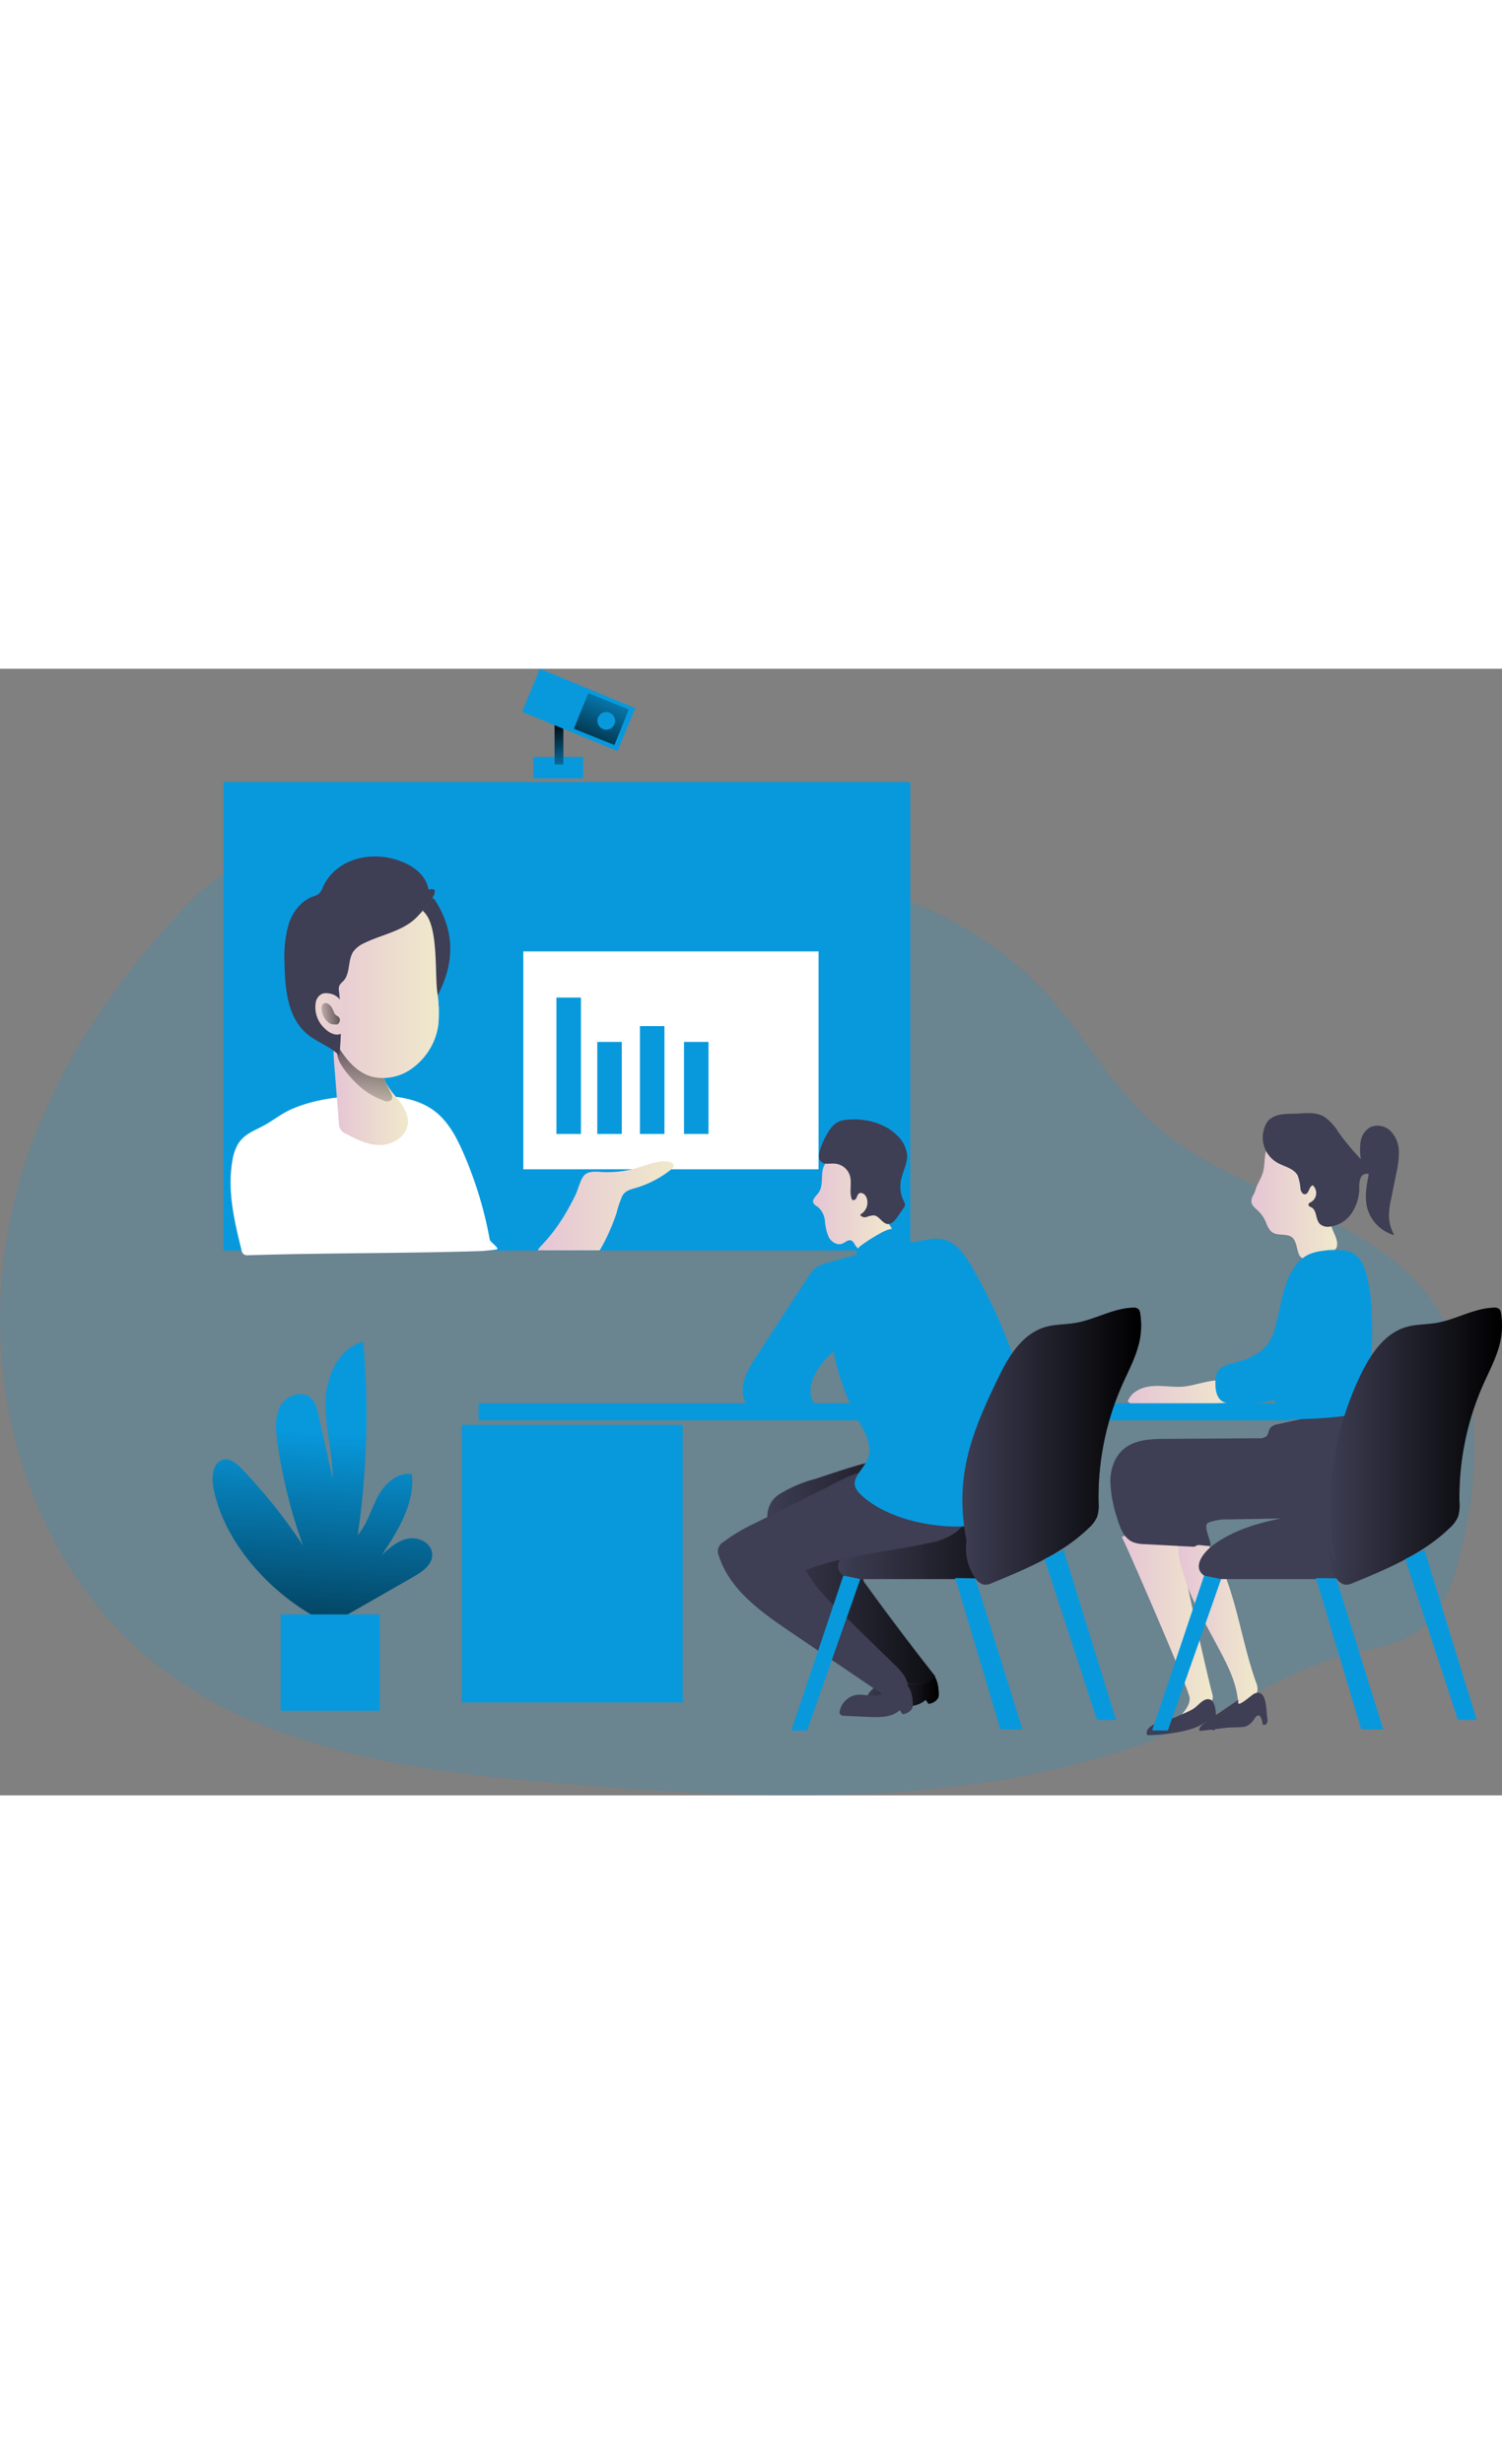 <svg id="Layer_1" data-name="Layer 1" xmlns="http://www.w3.org/2000/svg" xmlns:xlink="http://www.w3.org/1999/xlink" viewBox="0 0 393.7 295.14" data-imageid="online-presentation-monochromatic" imageName="Online Presentation" class="illustrations_image" style="width: 180px;"><rect x="0" y="0" width="393.7" height="295.14" fill="#808080" stroke="none"/><defs><linearGradient id="linear-gradient" x1="252.53" y1="305.05" x2="271.7" y2="305.05" gradientUnits="userSpaceOnUse"><stop offset="0" stop-opacity="0"/><stop offset="0.99"/></linearGradient><linearGradient id="linear-gradient-2" x1="226.87" y1="273.85" x2="282.84" y2="273.85" xlink:href="#linear-gradient"/><linearGradient id="linear-gradient-3" x1="245.3" y1="264.59" x2="304.04" y2="264.59" xlink:href="#linear-gradient"/><linearGradient id="linear-gradient-4" x1="319.66" y1="287.4" x2="343.54" y2="287.4" gradientUnits="userSpaceOnUse"><stop offset="0" stop-color="#e5c5d5"/><stop offset="0.42" stop-color="#ead4d1"/><stop offset="1" stop-color="#f0e9cb"/></linearGradient><linearGradient id="linear-gradient-5" x1="334.51" y1="287.76" x2="355.27" y2="287.76" xlink:href="#linear-gradient-4"/><linearGradient id="linear-gradient-6" x1="321.3" y1="227.31" x2="349.79" y2="227.31" xlink:href="#linear-gradient-4"/><linearGradient id="linear-gradient-7" x1="113.1" y1="145.64" x2="132.58" y2="145.64" xlink:href="#linear-gradient-4"/><linearGradient id="linear-gradient-8" x1="118.84" y1="156.13" x2="125.18" y2="123.86" xlink:href="#linear-gradient"/><linearGradient id="linear-gradient-9" x1="238.77" y1="177.61" x2="259.96" y2="177.61" xlink:href="#linear-gradient-4"/><linearGradient id="linear-gradient-10" x1="277.91" y1="241.28" x2="324.77" y2="241.28" xlink:href="#linear-gradient"/><linearGradient id="linear-gradient-11" x1="107.29" y1="120.4" x2="140.72" y2="120.4" xlink:href="#linear-gradient-4"/><linearGradient id="linear-gradient-12" x1="166.6" y1="178.3" x2="202.25" y2="178.3" xlink:href="#linear-gradient-4"/><linearGradient id="linear-gradient-13" x1="146.64" y1="30" x2="146.42" y2="13.18" xlink:href="#linear-gradient"/><linearGradient id="linear-gradient-14" x1="162.08" y1="2.99" x2="151.46" y2="27.27" xlink:href="#linear-gradient"/><linearGradient id="linear-gradient-15" x1="353.63" y1="176.09" x2="376.17" y2="176.09" xlink:href="#linear-gradient-4"/><linearGradient id="linear-gradient-16" x1="111.52" y1="237.24" x2="105.89" y2="326.96" xlink:href="#linear-gradient"/><linearGradient id="linear-gradient-17" x1="122.97" y1="131.97" x2="93.1" y2="120.28" xlink:href="#linear-gradient-4"/><linearGradient id="linear-gradient-18" x1="107.73" y1="128.47" x2="119.5" y2="127.04" xlink:href="#linear-gradient"/><linearGradient id="linear-gradient-19" x1="373.42" y1="241.28" x2="419.34" y2="241.28" xlink:href="#linear-gradient"/></defs><title>Online Presentation</title><path d="M27.41,186.85c-6.87,40.38,6.38,85,38.26,110.77,29.6,23.88,69.76,28.85,107.65,32,57.61,4.82,118.28,7.07,170.31-18.13C355,306,365.94,299.19,378.17,296c7-1.84,14.57-2.62,20.19-7.12s8-11.61,9.82-18.48c6.08-23.41,6.41-50.53-8.78-69.35-17.85-22.12-50.79-25.61-71.86-44.67-10.69-9.68-17.65-22.77-27.36-33.42C269.9,89.69,219.83,85.84,174.9,84.26,138.53,83,101,71.63,74.43,99.62,51.35,123.93,32.86,153.26,27.41,186.85Z" transform="translate(-25.64 -37.55)" fill="#0899dd" opacity="0.18" style="isolation:isolate" class="target-color"/><path d="M271.7,305.92a2.88,2.88,0,0,1-.2,1.34,3.37,3.37,0,0,1-2.49,1.46l-.75-1.05c-1.95,1.82-4.91,1.87-7.57,1.77-2.33-.08-4.65-.2-7-.32a1.31,1.31,0,0,1-1.06-.39,1.15,1.15,0,0,1-.08-.84,5.39,5.39,0,0,1,4.58-4.25c1.78-.19,3.61.54,5.36.15,2.28-.51,3.95-3.1,6.33-3.15S271.64,304.09,271.7,305.92Z" transform="translate(-25.64 -37.55)" fill="#3e3e54"/><path d="M271.7,305.92a2.88,2.88,0,0,1-.2,1.34,3.37,3.37,0,0,1-2.49,1.46l-.75-1.05c-1.95,1.82-4.91,1.87-7.57,1.77-2.33-.08-4.65-.2-7-.32a1.31,1.31,0,0,1-1.06-.39,1.15,1.15,0,0,1-.08-.84,5.39,5.39,0,0,1,4.58-4.25c1.78-.19,3.61.54,5.36.15,2.28-.51,3.95-3.1,6.33-3.15S271.64,304.09,271.7,305.92Z" transform="translate(-25.64 -37.55)" fill="url(#linear-gradient)"/><path d="M239.24,249.8a35.3,35.3,0,0,0-9.23,3.94,7.77,7.77,0,0,0-2.12,2,7.52,7.52,0,0,0-1.13,4.05c-.23,7.74,5.58,14.18,11,19.7l17.86,18.15c2.06,2.1,4.21,4.25,6.94,5.33s6.22.83,8.14-1.4q-9.41-11.92-18.28-24.26a2.19,2.19,0,0,1-.59-1.92c.33-.91,1.58-1,2.55-.87a29.77,29.77,0,0,0,25.27-11c1.93-2.44,3.52-5.5,2.93-8.56-.52-2.71-2.66-4.82-4.94-6.38C265.2,240.05,252,245.72,239.24,249.8Z" transform="translate(-25.64 -37.55)" fill="#3e3e54"/><path d="M239.35,249.81a35.45,35.45,0,0,0-9.23,3.94,7.77,7.77,0,0,0-2.12,2,7.43,7.43,0,0,0-1.12,4c-.24,7.74,5.58,14.18,11,19.7l17.86,18.15c2.07,2.09,4.21,4.24,6.94,5.33s6.23.83,8.14-1.4q-9.39-11.94-18.27-24.26a2.2,2.2,0,0,1-.6-1.92c.33-.91,1.59-.95,2.55-.87a29.74,29.74,0,0,0,25.27-11c1.93-2.45,3.53-5.51,2.94-8.56-.53-2.72-2.67-4.83-5-6.38C265.31,240.05,252.15,245.73,239.35,249.81Z" transform="translate(-25.64 -37.55)" fill="url(#linear-gradient-2)"/><path d="M246.69,275.12a7.71,7.71,0,0,0,4.46.91l27.34,0a12.48,12.48,0,0,0,5.16-.74,13.34,13.34,0,0,0,3.62-2.83,100.89,100.89,0,0,1,15.83-12.56A2,2,0,0,0,304,259a1.57,1.57,0,0,0,.08-.65c-.17-3-3.4-5.07-6.41-5.17s-5.88,1.17-8.73,2.15c-13.23,4.58-28.75,3.47-39.95,11.88C246.87,268.76,243.32,272.78,246.69,275.12Z" transform="translate(-25.64 -37.55)" fill="#3e3e54"/><path d="M246.69,275.12a7.71,7.71,0,0,0,4.46.91l27.34,0a12.48,12.48,0,0,0,5.16-.74,13.34,13.34,0,0,0,3.62-2.83,100.89,100.89,0,0,1,15.83-12.56A2,2,0,0,0,304,259a1.57,1.57,0,0,0,.08-.65c-.17-3-3.4-5.07-6.41-5.17s-5.88,1.17-8.73,2.15c-13.23,4.58-28.75,3.47-39.95,11.88C246.87,268.76,243.32,272.78,246.69,275.12Z" transform="translate(-25.64 -37.55)" fill="url(#linear-gradient-3)"/><path d="M319.66,265c.52.47,17.59,39.84,17.79,42.08.18,2-1.4,3.57-2.63,5.13,1.59-.29,6.73-2.48,7.89-3.61a2.52,2.52,0,0,0,.8-1.23,3,3,0,0,0-.14-1.38c-1-3.64-6.53-27.92-7.32-32.6a25.48,25.48,0,0,0-1.4-5.66,8.68,8.68,0,0,0-3.67-4.41,5.3,5.3,0,0,0-5.55.16C324.35,263.42,320.68,264.62,319.66,265Z" transform="translate(-25.64 -37.55)" fill="url(#linear-gradient-4)"/><path d="M345.68,272.45c4.3,9.74,5.59,20.55,9.17,30.58a5,5,0,0,1,.42,1.93,3.79,3.79,0,0,1-.63,1.69,9.12,9.12,0,0,1-4.47,3.73c.31-6-2.61-11.57-5.44-16.83l-3.76-7a70.66,70.66,0,0,1-3.6-7.37c-.52-1.29-.95-2.62-1.34-3.95-.83-2.78-3.52-9.31,1.17-10.06C341.47,264.52,344.24,269.19,345.68,272.45Z" transform="translate(-25.64 -37.55)" fill="url(#linear-gradient-5)"/><path d="M335.66,225.62c-2.65.19-5.31-.35-8-.14s-5.49,1.47-6.41,4c1.51,1.39,3.82,1.32,5.86,1.13,5-.47,16.22-.15,21.23-.95,2-.31-2.2-1.6-.39-2.42a2.92,2.92,0,0,0,1.79-1.69C346.05,222.08,339.92,225.33,335.66,225.62Z" transform="translate(-25.64 -37.55)" fill="url(#linear-gradient-6)"/><path d="M382.38,230.13l.82,20.14c.09,2.07.14,4.26-.91,6-1.86,3.16-6.18,3.59-9.84,3.66l-24.74.47a13.37,13.37,0,0,0-5.27.81c-1.63.73.42,4.1.52,5.89,0,.67-3.18-.3-3.68.16a1.77,1.77,0,0,1-1.31.28l-12.23-.65a9.1,9.1,0,0,1-3.16-.55c-2.45-1.06-3.44-3.94-4.18-6.5a33.39,33.39,0,0,1-1.72-9.36c0-3.18,1.1-6.5,3.54-8.54,2.93-2.46,7.09-2.61,10.91-2.63l24.47-.17a2.74,2.74,0,0,0,2.08-.6c.5-.57.45-1.45.89-2.06a3.08,3.08,0,0,1,1.94-1l13.75-3.05a10,10,0,0,1,4.4-.3,3.42,3.42,0,0,1,2.8,3" transform="translate(-25.64 -37.55)" fill="#3e3e54"/><path d="M242.47,251.94l-18.83,9.41a45.18,45.18,0,0,0-8.32,4.94,2.84,2.84,0,0,0-1.21,3.78c2.86,8.77,11,14.57,18.63,19.74l9.23,6.25,15.35,10.39c1.12.76,2.38,1.55,3.71,1.32,1.93-.32,2.9-2.71,2.42-4.61s-1.94-3.35-3.34-4.71l-14.23-13.87c-3.39-3.3-6.84-6.68-9-10.88,10.23-4,21.4-4.72,32.13-7.09a17.66,17.66,0,0,0,7.26-2.88c2.07-1.61,3.46-4.36,2.74-6.89a8.63,8.63,0,0,0-3.8-4.43,17.93,17.93,0,0,0-9-3.32c-2.18-.12-4.35.32-6.52.2-1.93-.11-3.27-1.18-5-1.44C250.76,247.26,245.85,250.25,242.47,251.94Z" transform="translate(-25.64 -37.55)" fill="#3e3e54"/><rect x="125.43" y="192.42" width="212.83" height="4.49" fill="#0899dd" class="target-color"/><rect x="58.58" y="29.67" width="180.01" height="122.73" fill="#0899dd" class="target-color"/><path d="M138.66,126.91c-.91-1,2.55-.36,2-1.56-2.87-5.78-3.71-12.43-6.75-18.12-.48-.89-1-1.75-1.44-2.65a13,13,0,0,0,2.68-2.19A34,34,0,0,0,139,97.58c.17.17.45.29.61.54C149.22,112.88,138.71,124.64,138.66,126.91Z" transform="translate(-25.64 -37.55)" fill="#3e3e54"/><path d="M122.06,149.37c6.16-.1,12.77.39,17.64,4.17,3.49,2.72,5.63,6.8,7.4,10.86A102.45,102.45,0,0,1,154,187.05c.14.76,2.59,2.25,1.9,2.6-.24.12-3.81.44-4.08.45-20.63.64-40.39.46-61,1.09a2,2,0,0,1-1.29-.24,2,2,0,0,1-.62-1.24C87,182,85.16,174.07,86.58,166.29a12.3,12.3,0,0,1,1.4-4.14c1.66-2.78,4.41-3.59,7.06-5.07,2.43-1.37,4.53-3.08,7.12-4.2C108.4,150.19,115.33,149.48,122.06,149.37Z" transform="translate(-25.64 -37.55)" fill="#fff"/><path d="M113.8,133.67c-.93,2.44-.74,5.14-.53,7.74l1.19,15a3,3,0,0,0,2.1,3.08c2.84,1.54,5.91,3,9.14,2.81s6.56-2.41,6.86-5.62c.19-2.12-.92-4.13-2.21-5.82s-2.82-3.25-3.68-5.19c-1.41-3.21-.79-6.89-1.06-10.38a8.62,8.62,0,0,0-1.52-4.7C121.18,126.89,115.18,130.07,113.8,133.67Z" transform="translate(-25.64 -37.55)" fill="url(#linear-gradient-7)"/><path d="M119.09,146.2a19.32,19.32,0,0,0,7.15,4.48,1.84,1.84,0,0,0,1.9-.09c.61-.6.17-1.62-.26-2.37a21.64,21.64,0,0,1-2.37-6.27,6.51,6.51,0,0,0-1.12-3,4.91,4.91,0,0,0-1.26-.95c-2-1.16-7.39-4-8.89-.74C113,139.89,117.38,144.51,119.09,146.2Z" transform="translate(-25.64 -37.55)" fill="url(#linear-gradient-8)"/><path d="M240.07,175c-.62.78-1.6,1.61-1.22,2.52.21.49.76.73,1.19,1.05a5.5,5.5,0,0,1,1.83,3.74,12.9,12.9,0,0,0,1,4.14c.66,1.26,2.18,2.22,3.51,1.71.79-.31,1.52-1.1,2.33-.84.62.2.88.92,1.24,1.46a4.22,4.22,0,0,0,4.25,1.48,12.35,12.35,0,0,0,4.29-2,3.26,3.26,0,0,0,1.35-1.3,2.46,2.46,0,0,0,0-1.63c-.45-1.63-1.71-2.89-2.76-4.23a19.39,19.39,0,0,1-3.81-8.54c-.38-2.17-.48-4.6-2-6.16-2.09-2.12-6.61-1.66-8.77.26C240.08,168.7,242,172.52,240.07,175Z" transform="translate(-25.64 -37.55)" fill="url(#linear-gradient-9)"/><path d="M240.35,165.81a1.87,1.87,0,0,0,1.7,1.38c.78.1,1.57-.06,2.35,0a4.52,4.52,0,0,1,4,3.12c.61,2-.27,4.34.56,6.29.28.38.91.07,1.13-.35s.31-.94.69-1.22c.63-.46,1.53.13,1.89.83a3.58,3.58,0,0,1-1.54,4.67c.16.63,1,.81,1.63.66a6.47,6.47,0,0,1,1.9-.44c1.49.13,2.25,2.21,3.74,2.28,1,0,1.79-.9,2.38-1.74l1.71-2.47a1.58,1.58,0,0,0,.37-.86,1.7,1.7,0,0,0-.27-.81,8.7,8.7,0,0,1-.82-5.49c.42-2.28,1.75-4.4,1.64-6.72a8.14,8.14,0,0,0-2.6-5.1c-3.41-3.45-8.8-4.67-13.54-4.11a5.3,5.3,0,0,0-3.9,2.25C242.09,159.67,240.05,163.7,240.35,165.81Z" transform="translate(-25.64 -37.55)" fill="#3e3e54"/><path d="M255.92,185.7a41.15,41.15,0,0,0-4.49,2.88,3.64,3.64,0,0,0-1.09,1.18,1.73,1.73,0,0,0,0,1.68c.5.71,1.44.34,2.16,0,3.31-1.73,7-2.22,10.54-2.56a1.34,1.34,0,0,0,1.24-.68,1.77,1.77,0,0,0-.29-1.47C261.77,183.1,258.8,184,255.92,185.7Z" transform="translate(-25.64 -37.55)" fill="#0899dd" class="target-color"/><path d="M249.57,232.48a66.36,66.36,0,0,1-5.49-16.09,22.67,22.67,0,0,0-4.36,5.16c-1.75,2.86-2.59,7.1.07,9.14a32.59,32.59,0,0,1-14.69,1,6.11,6.11,0,0,1-3.75-1.64,4.77,4.77,0,0,1-1-2.88c-.23-3.55,1.79-6.81,3.74-9.79l13.47-20.64a8.81,8.81,0,0,1,1.69-2.09,8.61,8.61,0,0,1,3.14-1.42,225.77,225.77,0,0,1,25.93-6.06,12.62,12.62,0,0,1,4-.25c3.74.55,6.2,4.08,8.08,7.35,9.86,17.1,16.85,36.51,15.75,56.22a11.08,11.08,0,0,1-.5,3.14,9.1,9.1,0,0,1-3.05,3.83c-4.4,3.47-10.19,4.76-15.79,4.81-8.36.08-19.39-2.44-25.63-8.45-3.53-3.39,0-5.44,1.69-8.8C255,240.79,251.46,236.32,249.57,232.48Z" transform="translate(-25.64 -37.55)" fill="#0899dd" class="target-color"/><path d="M279,266.07c-3.36-16.88,1.28-28.49,8.89-43.94,2.56-5.19,6.16-10.48,11.71-12.11,2.57-.76,5.31-.64,7.95-1.09,5.14-.87,9.87-3.86,15.08-4a1.9,1.9,0,0,1,1.42.39,1.86,1.86,0,0,1,.44,1.1,19.41,19.41,0,0,1-.08,6.84c-.78,4.14-2.85,7.9-4.56,11.75a72.76,72.76,0,0,0-6.26,30.84,10.16,10.16,0,0,1-.38,3.85,8.52,8.52,0,0,1-2.24,3c-7,6.76-16.22,10.62-25.22,14.33a4.32,4.32,0,0,1-2.15.47,3.68,3.68,0,0,1-2.32-1.73,13.3,13.3,0,0,1-2.28-9.77" transform="translate(-25.64 -37.55)" fill="#3e3e54"/><path d="M279,266.07c-3.36-16.88,1.28-28.49,8.89-43.94,2.56-5.19,6.16-10.48,11.71-12.11,2.57-.76,5.31-.64,7.95-1.09,5.14-.87,9.87-3.86,15.08-4a1.9,1.9,0,0,1,1.42.39,1.86,1.86,0,0,1,.44,1.1,19.41,19.41,0,0,1-.08,6.84c-.78,4.14-2.85,7.9-4.56,11.75a72.76,72.76,0,0,0-6.26,30.84,10.16,10.16,0,0,1-.38,3.85,8.52,8.52,0,0,1-2.24,3c-7,6.76-16.22,10.62-25.22,14.33a4.32,4.32,0,0,1-2.15.47,3.68,3.68,0,0,1-2.32-1.73,13.3,13.3,0,0,1-2.28-9.77" transform="translate(-25.64 -37.55)" fill="url(#linear-gradient-10)"/><polygon points="221.05 237.57 207.42 278.14 211.55 278.14 225.5 238.48 221.05 237.57" fill="#0899dd" class="target-color"/><polygon points="250.38 238.21 262.23 277.87 268.01 277.87 255.66 238.29 250.38 238.21" fill="#0899dd" class="target-color"/><polygon points="278.75 230.77 292.52 275.39 287.56 275.39 273.79 233.25 278.75 230.77" fill="#0899dd" class="target-color"/><path d="M140.24,122.19a33.37,33.37,0,0,1,.28,8.81,16.91,16.91,0,0,1-6.43,10.92,12.88,12.88,0,0,1-10.9,2.53c-4.9-1.35-8-6-10.36-10.57-2.6-5-4.82-10.34-5.4-16s.63-11.61,4.26-15.94a16.75,16.75,0,0,1,25.34-.39C140.52,105.52,139.6,116.94,140.24,122.19Z" transform="translate(-25.64 -37.55)" fill="url(#linear-gradient-11)"/><path d="M139,97.58a34,34,0,0,1-3.89,4.81,13,13,0,0,1-2.68,2.19c-3.43,2.16-7.69,3.06-11.29,4.83a7.26,7.26,0,0,0-2.85,2.18c-1.59,2.29-.74,5.79-2.68,7.79a5,5,0,0,0-1,1.14,2.93,2.93,0,0,0-.11,1.56,75.77,75.77,0,0,1,.08,16.83c-2.32-2.44-5.76-3.46-8.36-5.61-5.24-4.31-5.91-12-6-18.77a31.29,31.29,0,0,1,1.06-10c1-3.21,3.28-6.2,6.46-7.34a5.39,5.39,0,0,0,1.39-.61,4.48,4.48,0,0,0,1.14-1.81c3.39-7.41,12.35-9.5,19.62-7.08,3,1,6.2,2.88,7.52,5.91a9.77,9.77,0,0,1,.58,1.84c.75-.22,1.35-.24,1.55.12S139.52,96.71,139,97.58Z" transform="translate(-25.64 -37.55)" fill="#3e3e54"/><rect x="137.17" y="74.05" width="77.39" height="57.08" fill="#fff"/><path d="M202.25,167.67a1.35,1.35,0,0,1-.64,1,26.82,26.82,0,0,1-9.16,4.84c-1.56.47-2.92.72-3.71,2.18a27.78,27.78,0,0,0-1.49,4.43,52,52,0,0,1-3.83,8.79c-.19.35-.39.7-.61,1H166.6a5,5,0,0,1,1-1.3,46.16,46.16,0,0,0,6.37-8.52c.22-.37.43-.74.64-1.12.69-1.21,1.33-2.45,1.94-3.71s1.27-4.18,2.35-5.13c1.32-1.18,3.53-.76,5.12-.72a27.91,27.91,0,0,0,7.46-.77c3.18-.8,6.31-2.43,9.56-1.93C201.56,166.83,202.22,167.11,202.25,167.67Z" transform="translate(-25.64 -37.55)" fill="url(#linear-gradient-12)"/><rect x="145.85" y="86.14" width="6.42" height="35.74" fill="#0899dd" class="target-color"/><rect x="156.56" y="97.76" width="6.42" height="24.12" fill="#0899dd" class="target-color"/><rect x="167.74" y="93.62" width="6.42" height="28.26" fill="#0899dd" class="target-color"/><rect x="179.29" y="97.76" width="6.42" height="24.12" fill="#0899dd" class="target-color"/><rect x="139.79" y="23.07" width="13.08" height="5.65" fill="#0899dd" class="target-color"/><rect x="145.36" y="13.81" width="2.3" height="11.28" fill="#0899dd" class="target-color"/><rect x="145.36" y="13.81" width="2.3" height="11.28" fill="url(#linear-gradient-13)"/><rect x="163.8" y="42.24" width="27.05" height="12.19" transform="translate(6.16 -101.47) rotate(22.4)" fill="#0899dd" class="target-color"/><polygon points="161.06 19.98 150.42 15.72 154.19 6.38 164.83 10.64 161.06 19.98" fill="url(#linear-gradient-14)"/><circle cx="158.91" cy="13.65" r="2.32" fill="#0899dd" class="target-color"/><path d="M355.43,172.34a11.62,11.62,0,0,0-.57,1.3,13.49,13.49,0,0,1-.59,1.62,3,3,0,0,0-.6,2.07c.19,1,1.07,1.59,1.77,2.27A8.31,8.31,0,0,1,357.2,182c.54,1.14.89,2.49,1.94,3.19,1.4.94,3.39.3,4.87,1.11,2.16,1.18,1.13,5.69,3.53,5.74a17.39,17.39,0,0,0,6-1,4,4,0,0,0,2.3-1.59c.8-1.44-.17-3.18-.8-4.71-2.59-6.26.62-14.05-2.81-19.89a10,10,0,0,0-5.09-4.25,8.48,8.48,0,0,0-8.19,1.15c-2.48,2-1.4,5.42-2.4,8.13A23.84,23.84,0,0,1,355.43,172.34Z" transform="translate(-25.64 -37.55)" fill="url(#linear-gradient-15)"/><path d="M358,156a7.62,7.62,0,0,0,2.52,11c1.85,1,4.28,1.45,5.27,3.31a12.81,12.81,0,0,1,.73,3.56c.13.64.53,1.39,1.19,1.34,1.08-.09,1-2.1,2.05-2.32a2.74,2.74,0,0,1-.42,4.34c-.33.18-.76.38-.74.75s.47.51.8.68c1.49.8,1,3.24,2.27,4.41a3.17,3.17,0,0,0,2.4.65,8.08,8.08,0,0,0,5.87-3.55,12.09,12.09,0,0,0,2-6.7,6.06,6.06,0,0,1,.36-2.55,1.69,1.69,0,0,1,2.12-1c-.58,3-1.16,6.07-.37,9a10.1,10.1,0,0,0,7.06,7,10.17,10.17,0,0,1-1.4-4.77,20.34,20.34,0,0,1,.58-4.77l1.33-6.61a23.2,23.2,0,0,0,.68-5.79,7.84,7.84,0,0,0-2.15-5.3,4.8,4.8,0,0,0-5.38-1,5.23,5.23,0,0,0-2.48,3.73,15.5,15.5,0,0,0,.05,4.61,64.35,64.35,0,0,1-5.93-7.14,12.5,12.5,0,0,0-3.88-4.1c-1.9-1-4.18-.88-6.33-.72C363.2,154.28,360.26,153.75,358,156Z" transform="translate(-25.64 -37.55)" fill="#3e3e54"/><path d="M376.67,189.61c-1.54.08-3.09.24-4.61.47a12.2,12.2,0,0,0-3.59,1,9.3,9.3,0,0,0-3.2,2.78c-3.4,4.48-3.8,10.45-5.27,15.88a14.25,14.25,0,0,1-1.91,4.5c-2.06,2.94-5.69,4.31-9.16,5.21-1.54.39-3.24.84-4.07,2.18a5.38,5.38,0,0,0-.62,2.66c-.09,2,.23,4.38,2,5.29a5.51,5.51,0,0,0,1.93.46,32.63,32.63,0,0,0,11.47-.94c.73,1,0,2.47.49,3.6s2.08,1.38,3.37,1.41a104,104,0,0,0,16-1,4.4,4.4,0,0,0,1.68-.48,4.24,4.24,0,0,0,1.52-2.52,71.9,71.9,0,0,0,2.5-23.29A45.66,45.66,0,0,0,383.73,196c-.57-2-1.46-4.07-3.21-5.19-1.94-1.23-4.43-1-6.72-.76" transform="translate(-25.64 -37.55)" fill="#0899dd" class="target-color"/><path d="M344.36,314.48c0,.49-.15,1.13-.64,1.16s-.72-.56-.75-1,0-1.05-.43-1.29-1,.19-1.48.52C338.12,316,330,317,326.33,316.91c-1.13-3.05,6.17-4,7.85-4.87,1.35-.67,2.8-1.15,4.1-1.92s2.21-2.22,3.53-2.56C344.79,306.79,344.39,312.77,344.36,314.48Z" transform="translate(-25.64 -37.55)" fill="#3e3e54"/><path d="M357.8,312.32a2.51,2.51,0,0,1-.05,1.36.86.86,0,0,1-1.12.49,5.14,5.14,0,0,0-.53-1.92,1,1,0,0,0-.36-.43c-.45-.24-.94.25-1.23.68a5.08,5.08,0,0,1-2.18,2.08,5.54,5.54,0,0,1-1.77.26l-3.09.1c-.1,0-7.26.91-7.35.86s-.63-.73,1.48-2.24c1.54-1.1,8.73-5.93,8.73-5.93-1.11,3,3.3-1.25,4.13-1.6C357.74,304.68,357.48,310.26,357.8,312.32Z" transform="translate(-25.64 -37.55)" fill="#3e3e54"/><rect x="121.08" y="198.08" width="57.88" height="72.73" fill="#0899dd" class="target-color"/><path d="M81.54,251.84c-.51-2.8,0-6.63,2.77-7.11,1.81-.31,3.43,1.1,4.7,2.43a142,142,0,0,1,16.07,20.11A135.47,135.47,0,0,1,98.32,240c-.43-3.1-.71-6.45.79-9.21s5.5-4.32,7.89-2.29c1.32,1.12,1.76,2.94,2.14,4.63l3.67,16.59c.15-6.71-2-13.31-1.86-20s3.38-14.25,9.91-15.84a219.9,219.9,0,0,1-1.45,50.63c2.5-2.87,3.46-6.73,5.26-10.09s5.17-6.5,8.93-5.86c.81,7.66-3.63,14.77-7.89,21.19,2-1.88,4.23-3.84,7-4.33s6,1.19,6.2,4-2.53,4.63-4.89,6l-19.1,10.94a6.42,6.42,0,0,1-2.56,1,5.77,5.77,0,0,1-3.1-.89C96.38,279.64,84.18,266.33,81.54,251.84Z" transform="translate(-25.64 -37.55)" fill="#0899dd" class="target-color"/><path d="M81.54,251.84c-.51-2.8,0-6.63,2.77-7.11,1.81-.31,3.43,1.1,4.7,2.43a142,142,0,0,1,16.07,20.11A135.47,135.47,0,0,1,98.32,240c-.43-3.1-.71-6.45.79-9.21s5.5-4.32,7.89-2.29c1.32,1.12,1.76,2.94,2.14,4.63l3.67,16.59c.15-6.71-2-13.31-1.86-20s3.38-14.25,9.91-15.84a219.9,219.9,0,0,1-1.45,50.63c2.5-2.87,3.46-6.73,5.26-10.09s5.17-6.5,8.93-5.86c.81,7.66-3.63,14.77-7.89,21.19,2-1.88,4.23-3.84,7-4.33s6,1.19,6.2,4-2.53,4.63-4.89,6l-19.1,10.94a6.42,6.42,0,0,1-2.56,1,5.77,5.77,0,0,1-3.1-.89C96.38,279.64,84.18,266.33,81.54,251.84Z" transform="translate(-25.64 -37.55)" fill="url(#linear-gradient-16)"/><rect x="73.57" y="247.74" width="25.97" height="25.24" fill="#0899dd" class="target-color"/><path d="M111.29,122.55a2.84,2.84,0,0,0-1.26.18,3.07,3.07,0,0,0-1.64,2.34A7.56,7.56,0,0,0,111,132a5.11,5.11,0,0,0,2.4,1.33,2.61,2.61,0,0,0,2.52-.82,4.12,4.12,0,0,0,.51-2.94C116.13,126.3,115.19,122.75,111.29,122.55Z" transform="translate(-25.64 -37.55)" fill="url(#linear-gradient-17)"/><path d="M113.31,127.84a17.08,17.08,0,0,0-.75-1.63,3.35,3.35,0,0,0-.54-.59,1.47,1.47,0,0,0-1.27-.47,1.06,1.06,0,0,0-.67.65,2.18,2.18,0,0,0-.11,1,4.89,4.89,0,0,0,1.62,3.3,2.66,2.66,0,0,0,.72.48,3.39,3.39,0,0,0,1.27.16,1.68,1.68,0,0,0,.45,0,1.32,1.32,0,0,0,.62-1.61C114.39,128.52,113.63,128.44,113.31,127.84Z" transform="translate(-25.64 -37.55)" fill="url(#linear-gradient-18)"/><path d="M341.26,275.12a7.71,7.71,0,0,0,4.46.91l27.34,0a12.48,12.48,0,0,0,5.16-.74,13.54,13.54,0,0,0,3.63-2.83,100.36,100.36,0,0,1,15.82-12.56,1.93,1.93,0,0,0,.86-.86,1.57,1.57,0,0,0,.08-.65c-.17-3-3.4-5.07-6.41-5.17s-5.88,1.17-8.73,2.15c-13.23,4.58-28.75,3.47-40,11.88C341.44,268.76,337.89,272.78,341.26,275.12Z" transform="translate(-25.64 -37.55)" fill="#3e3e54"/><path d="M375.88,272.44a79.57,79.57,0,0,1,6.6-50.31c2.56-5.19,6.16-10.48,11.71-12.11,2.57-.76,5.31-.64,7.95-1.09,5.14-.87,9.87-3.86,15.08-4a1.9,1.9,0,0,1,1.42.39,1.86,1.86,0,0,1,.44,1.1,19.41,19.41,0,0,1-.08,6.84c-.78,4.14-2.85,7.9-4.56,11.75a72.91,72.91,0,0,0-6.26,30.84,10.16,10.16,0,0,1-.38,3.85,8.52,8.52,0,0,1-2.24,3c-7,6.76-16.22,10.62-25.22,14.33a4.32,4.32,0,0,1-2.15.47,3.68,3.68,0,0,1-2.32-1.73,13.3,13.3,0,0,1-2.28-9.77" transform="translate(-25.64 -37.55)" fill="#3e3e54"/><path d="M375.88,272.44a79.57,79.57,0,0,1,6.6-50.31c2.56-5.19,6.16-10.48,11.71-12.11,2.57-.76,5.31-.64,7.95-1.09,5.14-.87,9.87-3.86,15.08-4a1.9,1.9,0,0,1,1.42.39,1.86,1.86,0,0,1,.44,1.1,19.41,19.41,0,0,1-.08,6.84c-.78,4.14-2.85,7.9-4.56,11.75a72.91,72.91,0,0,0-6.26,30.84,10.16,10.16,0,0,1-.38,3.85,8.52,8.52,0,0,1-2.24,3c-7,6.76-16.22,10.62-25.22,14.33a4.32,4.32,0,0,1-2.15.47,3.68,3.68,0,0,1-2.32-1.73,13.3,13.3,0,0,1-2.28-9.77" transform="translate(-25.64 -37.55)" fill="url(#linear-gradient-19)"/><polygon points="315.62 237.57 301.99 278.14 306.12 278.14 320.08 238.48 315.62 237.57" fill="#0899dd" class="target-color"/><polygon points="344.95 238.21 356.8 277.87 362.58 277.87 350.23 238.29 344.95 238.21" fill="#0899dd" class="target-color"/><polygon points="373.32 230.77 387.09 275.39 382.13 275.39 368.36 233.25 373.32 230.77" fill="#0899dd" class="target-color"/><path d="M264.91,308.63a3.08,3.08,0,0,1-.19,1.35,3.4,3.4,0,0,1-2.5,1.45l-.75-1.05c-1.94,1.82-4.91,1.87-7.57,1.78q-3.5-.14-7-.32a1.26,1.26,0,0,1-1.06-.4,1.15,1.15,0,0,1-.09-.84,5.38,5.38,0,0,1,4.58-4.24c1.78-.2,3.61.53,5.36.14,2.28-.51,4-3.1,6.33-3.15S264.85,306.81,264.91,308.63Z" transform="translate(-25.64 -37.55)" fill="#3e3e54"/></svg>